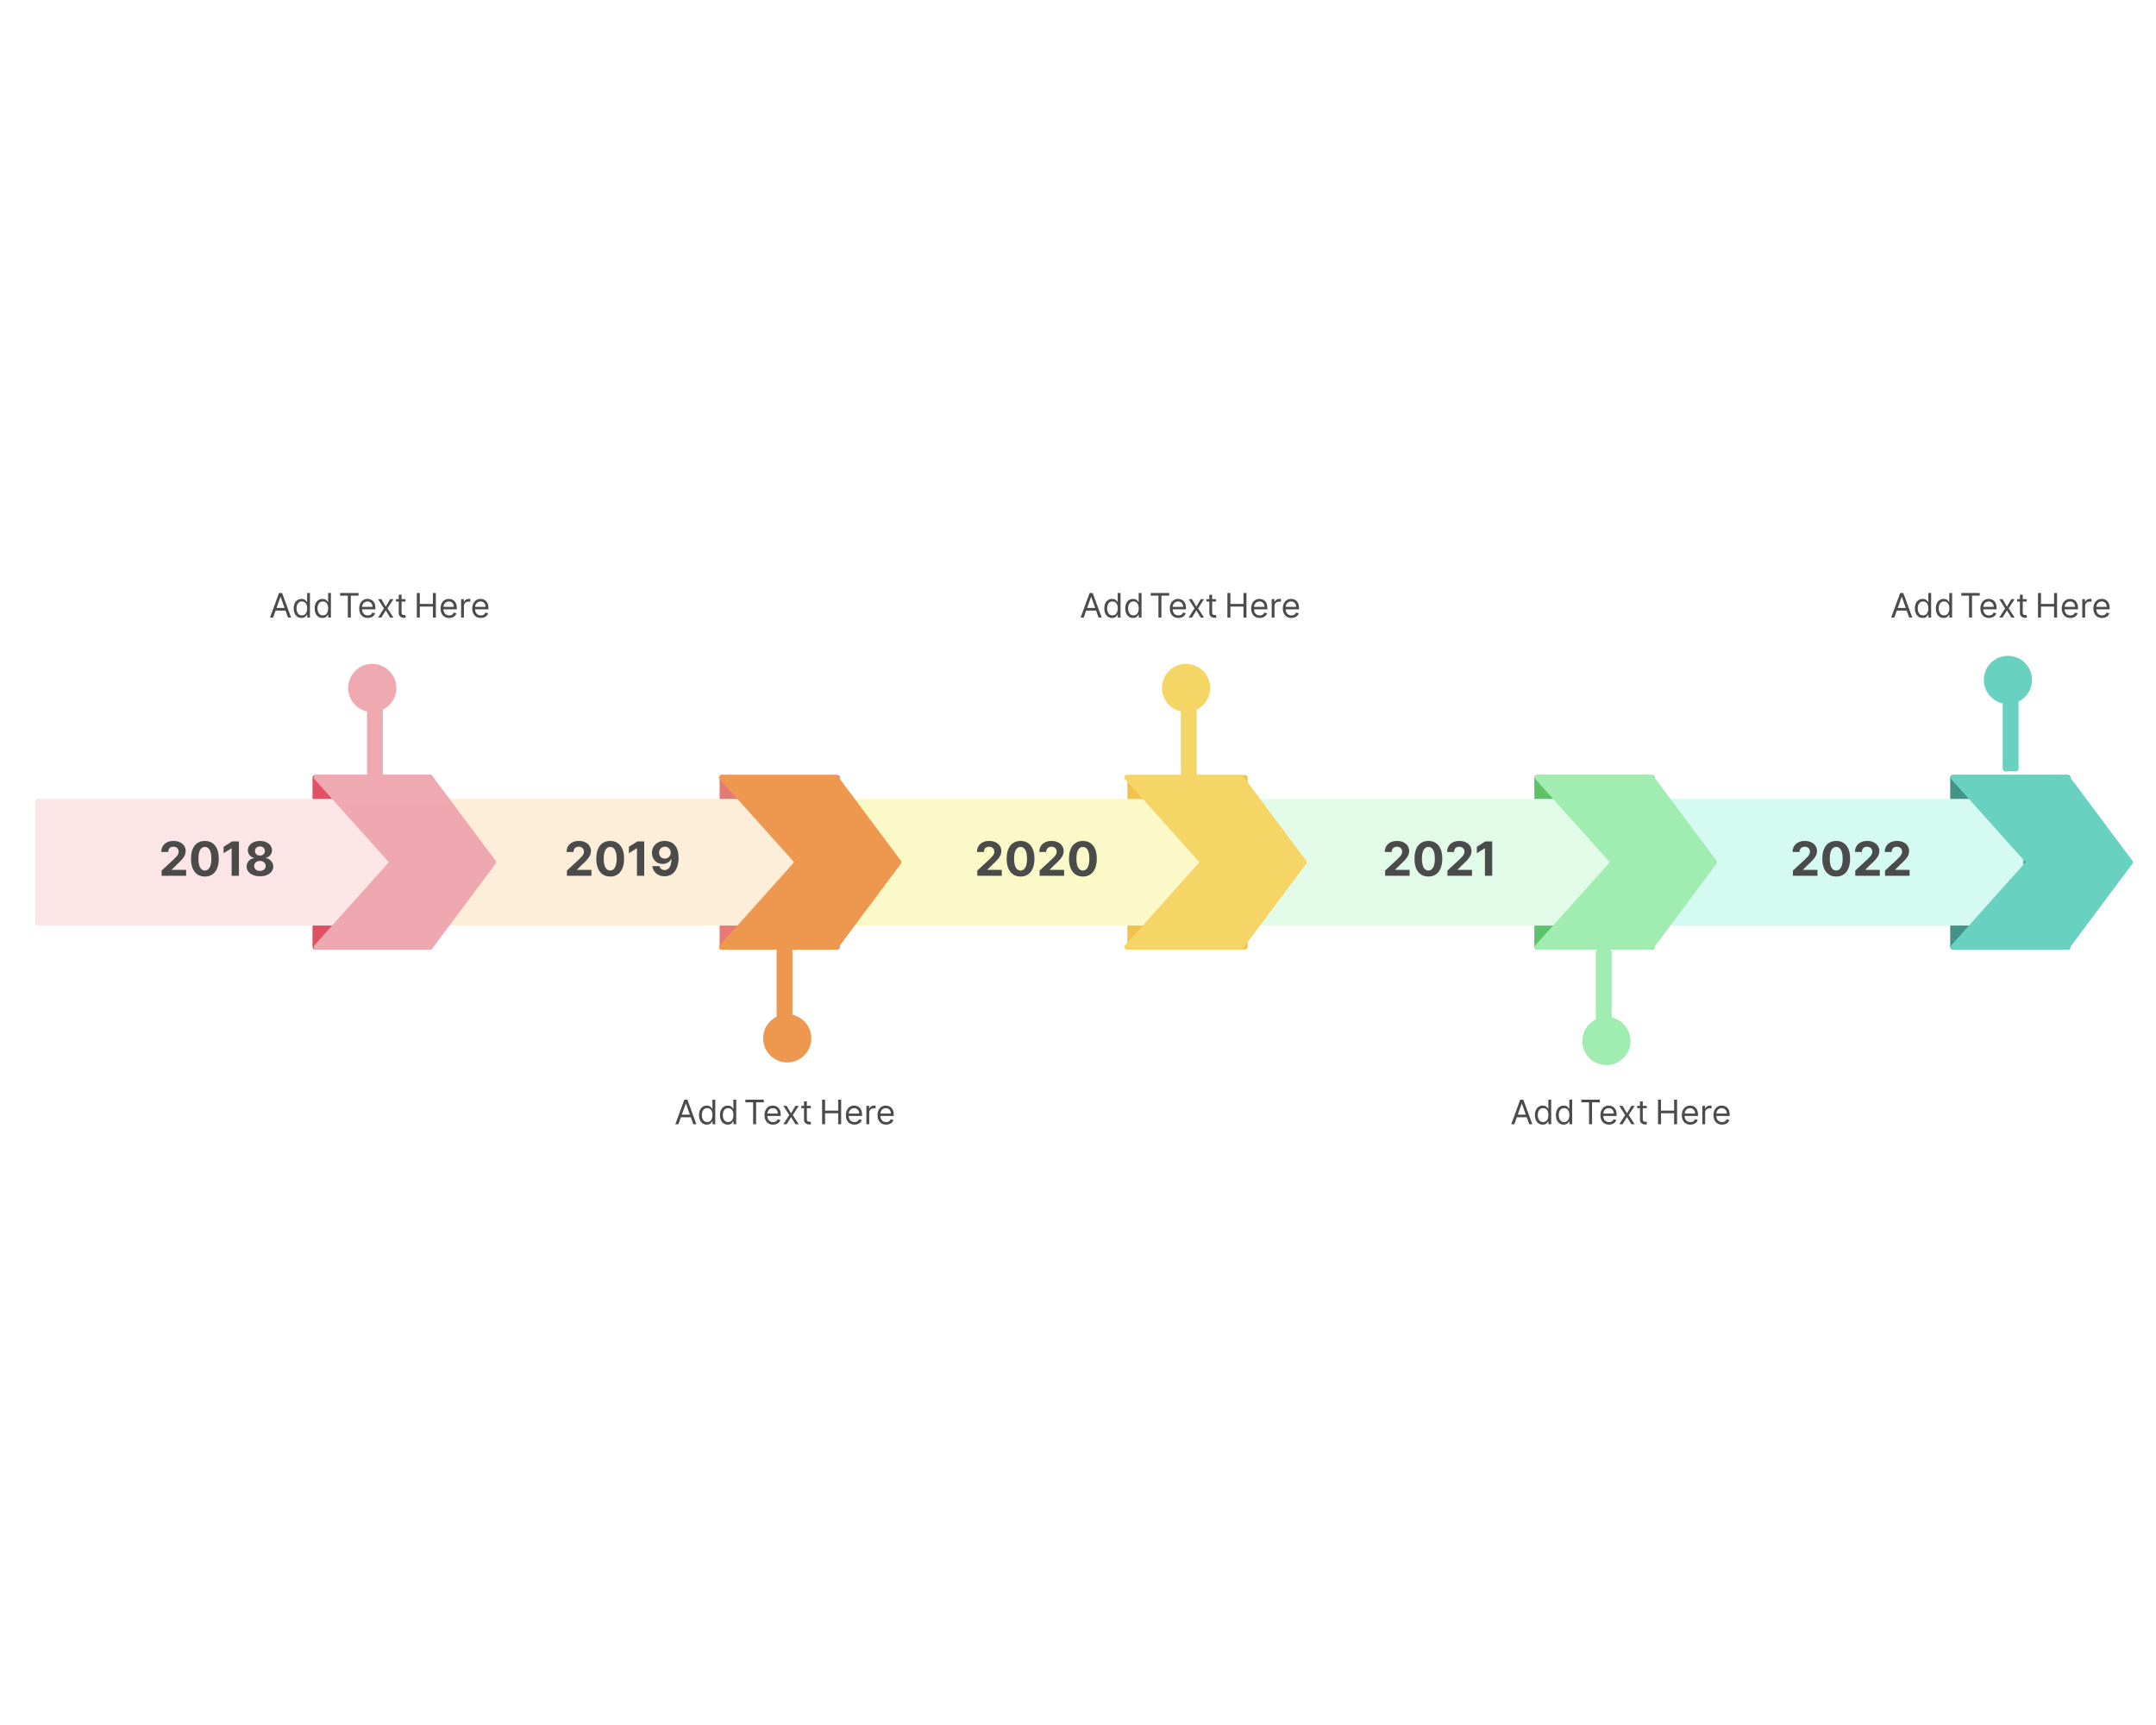 <svg width="250" height="200" viewBox="0 0 250 200" fill="none" xmlns="http://www.w3.org/2000/svg">
<rect x="0" y="0" width="250" height="200" fill="#333333" stroke="none"/>
<g clip-path="url(#clip0_29_3197)">
<rect width="250" height="200" fill="white"/>
<path d="M239.785 90.151H226.429V109.786H239.785V90.151Z" fill="#429288" stroke="#429288" stroke-width="0.587" stroke-linecap="round" stroke-linejoin="round"/>
<path d="M144.372 90.151H131.016V109.786H144.372V90.151Z" fill="#F2C14B" stroke="#F2C14B" stroke-width="0.587" stroke-linecap="round" stroke-linejoin="round"/>
<path d="M191.563 90.151H178.207V109.786H191.563V90.151Z" fill="#5EC269" stroke="#5EC269" stroke-width="0.587" stroke-linecap="round" stroke-linejoin="round"/>
<path d="M97.093 90.151H83.737V109.786H97.093V90.151Z" fill="#E77975" stroke="#E77975" stroke-width="0.587" stroke-linecap="round" stroke-linejoin="round"/>
<path d="M49.886 90.151H36.53V109.786H49.886V90.151Z" fill="#E14F62" stroke="#E14F62" stroke-width="0.587" stroke-linecap="round" stroke-linejoin="round"/>
<path d="M234.347 92.919H193.519V107.018H234.347V92.919Z" fill="#D5FAF1" stroke="#D5FAF1" stroke-width="0.587" stroke-linecap="round" stroke-linejoin="round"/>
<path d="M207.902 101.542V100.935L209.321 99.62C209.442 99.504 209.543 99.398 209.625 99.305C209.708 99.212 209.771 99.12 209.814 99.03C209.857 98.939 209.878 98.841 209.878 98.736C209.878 98.62 209.852 98.519 209.799 98.435C209.745 98.349 209.673 98.283 209.58 98.238C209.488 98.191 209.384 98.168 209.267 98.168C209.145 98.168 209.039 98.192 208.948 98.242C208.857 98.291 208.787 98.362 208.737 98.454C208.688 98.546 208.663 98.656 208.663 98.783H207.863C207.863 98.522 207.922 98.296 208.04 98.104C208.158 97.912 208.324 97.763 208.537 97.658C208.75 97.553 208.995 97.5 209.273 97.5C209.558 97.5 209.807 97.551 210.019 97.652C210.231 97.752 210.397 97.891 210.515 98.069C210.633 98.246 210.692 98.45 210.692 98.68C210.692 98.831 210.662 98.979 210.603 99.126C210.544 99.272 210.44 99.435 210.289 99.615C210.139 99.792 209.926 100.006 209.652 100.255L209.07 100.826V100.853H210.745V101.542H207.902ZM212.919 101.63C212.584 101.628 212.296 101.546 212.055 101.382C211.815 101.219 211.63 100.982 211.5 100.672C211.371 100.362 211.308 99.988 211.309 99.552C211.309 99.117 211.373 98.747 211.502 98.44C211.632 98.134 211.816 97.901 212.057 97.742C212.298 97.581 212.586 97.5 212.919 97.5C213.253 97.5 213.54 97.581 213.78 97.742C214.021 97.902 214.207 98.136 214.337 98.442C214.466 98.747 214.531 99.117 214.529 99.552C214.529 99.99 214.464 100.363 214.335 100.674C214.206 100.984 214.022 101.221 213.782 101.384C213.542 101.548 213.254 101.63 212.919 101.63ZM212.919 100.931C213.148 100.931 213.33 100.816 213.466 100.586C213.603 100.356 213.67 100.012 213.669 99.552C213.669 99.25 213.638 98.998 213.575 98.797C213.514 98.596 213.427 98.444 213.314 98.343C213.203 98.242 213.071 98.191 212.919 98.191C212.692 98.191 212.51 98.305 212.374 98.532C212.238 98.759 212.169 99.099 212.168 99.552C212.168 99.859 212.198 100.114 212.259 100.319C212.321 100.523 212.409 100.676 212.522 100.779C212.635 100.88 212.767 100.931 212.919 100.931ZM215.131 101.542V100.935L216.55 99.62C216.671 99.504 216.772 99.398 216.854 99.305C216.937 99.212 217 99.12 217.043 99.03C217.085 98.939 217.107 98.841 217.107 98.736C217.107 98.62 217.08 98.519 217.027 98.435C216.974 98.349 216.901 98.283 216.809 98.238C216.717 98.191 216.612 98.168 216.495 98.168C216.373 98.168 216.267 98.192 216.176 98.242C216.085 98.291 216.015 98.362 215.966 98.454C215.916 98.546 215.892 98.656 215.892 98.783H215.092C215.092 98.522 215.151 98.296 215.269 98.104C215.387 97.912 215.552 97.763 215.765 97.658C215.978 97.553 216.223 97.5 216.501 97.5C216.787 97.5 217.035 97.551 217.247 97.652C217.46 97.752 217.625 97.891 217.743 98.069C217.862 98.246 217.921 98.45 217.921 98.68C217.921 98.831 217.891 98.979 217.831 99.126C217.773 99.272 217.668 99.435 217.518 99.615C217.367 99.792 217.155 100.006 216.881 100.255L216.299 100.826V100.853H217.973V101.542H215.131ZM218.584 101.542V100.935L220.004 99.62C220.124 99.504 220.226 99.398 220.307 99.305C220.39 99.212 220.453 99.12 220.496 99.03C220.539 98.939 220.56 98.841 220.56 98.736C220.56 98.62 220.534 98.519 220.481 98.435C220.427 98.349 220.355 98.283 220.262 98.238C220.17 98.191 220.066 98.168 219.949 98.168C219.827 98.168 219.721 98.192 219.63 98.242C219.539 98.291 219.469 98.362 219.419 98.454C219.37 98.546 219.345 98.656 219.345 98.783H218.545C218.545 98.522 218.604 98.296 218.722 98.104C218.84 97.912 219.006 97.763 219.219 97.658C219.432 97.553 219.677 97.5 219.955 97.5C220.24 97.5 220.489 97.551 220.701 97.652C220.913 97.752 221.079 97.891 221.197 98.069C221.315 98.246 221.374 98.45 221.374 98.68C221.374 98.831 221.344 98.979 221.285 99.126C221.226 99.272 221.122 99.435 220.971 99.615C220.821 99.792 220.608 100.006 220.335 100.255L219.752 100.826V100.853H221.427V101.542H218.584Z" fill="#4B4B4B"/>
<path d="M187.057 92.919H146.229V107.018H187.057V92.919Z" fill="#E2FBE8" stroke="#E2FBE8" stroke-width="0.587" stroke-linecap="round" stroke-linejoin="round"/>
<path d="M160.612 101.542V100.935L162.031 99.62C162.152 99.504 162.253 99.398 162.335 99.305C162.418 99.212 162.481 99.12 162.524 99.03C162.567 98.939 162.588 98.841 162.588 98.736C162.588 98.62 162.561 98.519 162.508 98.435C162.455 98.349 162.382 98.283 162.29 98.238C162.198 98.191 162.093 98.168 161.977 98.168C161.855 98.168 161.748 98.192 161.657 98.242C161.566 98.291 161.496 98.362 161.447 98.454C161.398 98.546 161.373 98.656 161.373 98.783H160.573C160.573 98.522 160.632 98.296 160.75 98.104C160.868 97.912 161.034 97.763 161.247 97.658C161.459 97.553 161.705 97.5 161.983 97.5C162.268 97.5 162.517 97.551 162.728 97.652C162.941 97.752 163.107 97.891 163.225 98.069C163.343 98.246 163.402 98.45 163.402 98.68C163.402 98.831 163.372 98.979 163.312 99.126C163.254 99.272 163.149 99.435 162.999 99.615C162.848 99.792 162.636 100.006 162.362 100.255L161.78 100.826V100.853H163.454V101.542H160.612ZM165.629 101.63C165.294 101.628 165.006 101.546 164.764 101.382C164.524 101.219 164.339 100.982 164.209 100.672C164.081 100.362 164.017 99.988 164.019 99.552C164.019 99.117 164.083 98.747 164.211 98.44C164.341 98.134 164.526 97.901 164.766 97.742C165.008 97.581 165.295 97.5 165.629 97.5C165.962 97.5 166.249 97.581 166.489 97.742C166.731 97.902 166.917 98.136 167.046 98.442C167.176 98.747 167.24 99.117 167.239 99.552C167.239 99.99 167.174 100.363 167.044 100.674C166.916 100.984 166.732 101.221 166.491 101.384C166.251 101.548 165.964 101.63 165.629 101.63ZM165.629 100.931C165.857 100.931 166.04 100.816 166.176 100.586C166.312 100.356 166.38 100.012 166.378 99.552C166.378 99.25 166.347 98.998 166.285 98.797C166.224 98.596 166.137 98.444 166.024 98.343C165.912 98.242 165.781 98.191 165.629 98.191C165.402 98.191 165.22 98.305 165.084 98.532C164.947 98.759 164.879 99.099 164.877 99.552C164.877 99.859 164.908 100.114 164.969 100.319C165.031 100.523 165.119 100.676 165.232 100.779C165.345 100.88 165.477 100.931 165.629 100.931ZM167.84 101.542V100.935L169.26 99.62C169.38 99.504 169.482 99.398 169.563 99.305C169.646 99.212 169.709 99.12 169.752 99.03C169.795 98.939 169.817 98.841 169.817 98.736C169.817 98.62 169.79 98.519 169.737 98.435C169.683 98.349 169.611 98.283 169.519 98.238C169.426 98.191 169.322 98.168 169.205 98.168C169.083 98.168 168.977 98.192 168.886 98.242C168.795 98.291 168.725 98.362 168.676 98.454C168.626 98.546 168.602 98.656 168.602 98.783H167.801C167.801 98.522 167.86 98.296 167.978 98.104C168.097 97.912 168.262 97.763 168.475 97.658C168.688 97.553 168.933 97.5 169.211 97.5C169.497 97.5 169.745 97.551 169.957 97.652C170.17 97.752 170.335 97.891 170.453 98.069C170.571 98.246 170.63 98.45 170.63 98.68C170.63 98.831 170.601 98.979 170.541 99.126C170.482 99.272 170.378 99.435 170.227 99.615C170.077 99.792 169.865 100.006 169.591 100.255L169.008 100.826V100.853H170.683V101.542H167.84ZM173.029 97.555V101.542H172.186V98.355H172.162L171.249 98.927V98.18L172.236 97.555H173.029Z" fill="#4B4B4B"/>
<path d="M139.767 92.919H98.939V107.018H139.767V92.919Z" fill="#FCF9C9" stroke="#FCF9C9" stroke-width="0.587" stroke-linecap="round" stroke-linejoin="round"/>
<path d="M113.322 101.542V100.935L114.741 99.62C114.862 99.504 114.963 99.398 115.045 99.305C115.128 99.212 115.191 99.12 115.234 99.03C115.276 98.939 115.298 98.841 115.298 98.736C115.298 98.62 115.271 98.519 115.218 98.435C115.165 98.349 115.092 98.283 115 98.238C114.908 98.191 114.803 98.168 114.687 98.168C114.564 98.168 114.458 98.192 114.367 98.242C114.276 98.291 114.206 98.362 114.157 98.454C114.108 98.546 114.083 98.656 114.083 98.783H113.283C113.283 98.522 113.342 98.296 113.46 98.104C113.578 97.912 113.743 97.763 113.956 97.658C114.169 97.553 114.415 97.5 114.692 97.5C114.978 97.5 115.226 97.551 115.438 97.652C115.651 97.752 115.816 97.891 115.935 98.069C116.053 98.246 116.112 98.45 116.112 98.68C116.112 98.831 116.082 98.979 116.022 99.126C115.964 99.272 115.859 99.435 115.709 99.615C115.558 99.792 115.346 100.006 115.072 100.255L114.49 100.826V100.853H116.164V101.542H113.322ZM118.339 101.63C118.004 101.628 117.716 101.546 117.474 101.382C117.234 101.219 117.049 100.982 116.919 100.672C116.791 100.362 116.727 99.988 116.728 99.552C116.728 99.117 116.793 98.747 116.921 98.44C117.051 98.134 117.236 97.901 117.476 97.742C117.718 97.581 118.005 97.5 118.339 97.5C118.672 97.5 118.959 97.581 119.199 97.742C119.441 97.902 119.626 98.136 119.756 98.442C119.886 98.747 119.95 99.117 119.949 99.552C119.949 99.99 119.884 100.363 119.754 100.674C119.626 100.984 119.441 101.221 119.201 101.384C118.961 101.548 118.674 101.63 118.339 101.63ZM118.339 100.931C118.567 100.931 118.75 100.816 118.886 100.586C119.022 100.356 119.09 100.012 119.088 99.552C119.088 99.25 119.057 98.998 118.995 98.797C118.934 98.596 118.847 98.444 118.734 98.343C118.622 98.242 118.491 98.191 118.339 98.191C118.112 98.191 117.93 98.305 117.794 98.532C117.657 98.759 117.588 99.099 117.587 99.552C117.587 99.859 117.618 100.114 117.679 100.319C117.741 100.523 117.829 100.676 117.942 100.779C118.054 100.88 118.187 100.931 118.339 100.931ZM120.55 101.542V100.935L121.969 99.62C122.09 99.504 122.191 99.398 122.273 99.305C122.356 99.212 122.419 99.12 122.462 99.03C122.505 98.939 122.526 98.841 122.526 98.736C122.526 98.62 122.5 98.519 122.447 98.435C122.393 98.349 122.321 98.283 122.228 98.238C122.136 98.191 122.032 98.168 121.915 98.168C121.793 98.168 121.687 98.192 121.596 98.242C121.505 98.291 121.435 98.362 121.385 98.454C121.336 98.546 121.311 98.656 121.311 98.783H120.511C120.511 98.522 120.57 98.296 120.688 98.104C120.806 97.912 120.972 97.763 121.185 97.658C121.398 97.553 121.643 97.5 121.921 97.5C122.206 97.5 122.455 97.551 122.667 97.652C122.879 97.752 123.045 97.891 123.163 98.069C123.281 98.246 123.34 98.45 123.34 98.68C123.34 98.831 123.31 98.979 123.251 99.126C123.192 99.272 123.088 99.435 122.937 99.615C122.787 99.792 122.574 100.006 122.3 100.255L121.718 100.826V100.853H123.393V101.542H120.55ZM125.567 101.63C125.232 101.628 124.944 101.546 124.703 101.382C124.463 101.219 124.278 100.982 124.148 100.672C124.019 100.362 123.956 99.988 123.957 99.552C123.957 99.117 124.021 98.747 124.15 98.44C124.28 98.134 124.464 97.901 124.705 97.742C124.946 97.581 125.234 97.5 125.567 97.5C125.901 97.5 126.188 97.581 126.428 97.742C126.669 97.902 126.855 98.136 126.985 98.442C127.114 98.747 127.179 99.117 127.177 99.552C127.177 99.99 127.112 100.363 126.983 100.674C126.854 100.984 126.67 101.221 126.43 101.384C126.19 101.548 125.902 101.63 125.567 101.63ZM125.567 100.931C125.796 100.931 125.978 100.816 126.114 100.586C126.251 100.356 126.318 100.012 126.317 99.552C126.317 99.25 126.286 98.998 126.223 98.797C126.162 98.596 126.075 98.444 125.962 98.343C125.851 98.242 125.719 98.191 125.567 98.191C125.34 98.191 125.158 98.305 125.022 98.532C124.886 98.759 124.817 99.099 124.816 99.552C124.816 99.859 124.846 100.114 124.907 100.319C124.969 100.523 125.057 100.676 125.17 100.779C125.283 100.88 125.415 100.931 125.567 100.931Z" fill="#4B4B4B"/>
<path d="M92.183 92.919H51.355V107.018H92.183V92.919Z" fill="#FCEED8" stroke="#FCEED8" stroke-width="0.587" stroke-linecap="round" stroke-linejoin="round"/>
<path d="M65.738 101.542V100.935L67.157 99.62C67.278 99.504 67.379 99.398 67.461 99.305C67.544 99.212 67.607 99.12 67.65 99.03C67.693 98.939 67.714 98.841 67.714 98.736C67.714 98.62 67.687 98.519 67.634 98.435C67.581 98.349 67.508 98.283 67.416 98.238C67.324 98.191 67.219 98.168 67.103 98.168C66.981 98.168 66.874 98.192 66.783 98.242C66.692 98.291 66.622 98.362 66.573 98.454C66.524 98.546 66.499 98.656 66.499 98.783H65.699C65.699 98.522 65.758 98.296 65.876 98.104C65.994 97.912 66.16 97.763 66.373 97.658C66.585 97.553 66.831 97.5 67.109 97.5C67.394 97.5 67.643 97.551 67.854 97.652C68.067 97.752 68.233 97.891 68.351 98.069C68.469 98.246 68.528 98.45 68.528 98.68C68.528 98.831 68.498 98.979 68.438 99.126C68.38 99.272 68.275 99.435 68.125 99.615C67.974 99.792 67.762 100.006 67.488 100.255L66.906 100.826V100.853H68.581V101.542H65.738ZM70.755 101.63C70.42 101.628 70.132 101.546 69.89 101.382C69.65 101.219 69.465 100.982 69.335 100.672C69.207 100.362 69.143 99.988 69.145 99.552C69.145 99.117 69.209 98.747 69.337 98.44C69.467 98.134 69.652 97.901 69.892 97.742C70.134 97.581 70.421 97.5 70.755 97.5C71.088 97.5 71.375 97.581 71.615 97.742C71.857 97.902 72.043 98.136 72.172 98.442C72.302 98.747 72.366 99.117 72.365 99.552C72.365 99.99 72.3 100.363 72.17 100.674C72.042 100.984 71.858 101.221 71.617 101.384C71.377 101.548 71.09 101.63 70.755 101.63ZM70.755 100.931C70.983 100.931 71.166 100.816 71.302 100.586C71.438 100.356 71.506 100.012 71.504 99.552C71.504 99.25 71.473 98.998 71.411 98.797C71.35 98.596 71.263 98.444 71.15 98.343C71.038 98.242 70.907 98.191 70.755 98.191C70.528 98.191 70.346 98.305 70.21 98.532C70.073 98.759 70.005 99.099 70.003 99.552C70.003 99.859 70.034 100.114 70.095 100.319C70.157 100.523 70.245 100.676 70.358 100.779C70.471 100.88 70.603 100.931 70.755 100.931ZM74.701 97.555V101.542H73.858V98.355H73.835L72.921 98.927V98.18L73.909 97.555H74.701ZM77.092 97.5C77.297 97.5 77.494 97.534 77.683 97.603C77.874 97.672 78.044 97.782 78.194 97.932C78.344 98.083 78.463 98.283 78.55 98.532C78.638 98.78 78.683 99.084 78.684 99.445C78.684 99.784 78.646 100.086 78.569 100.352C78.494 100.617 78.386 100.842 78.244 101.028C78.103 101.214 77.932 101.355 77.732 101.453C77.532 101.549 77.309 101.597 77.062 101.597C76.796 101.597 76.561 101.545 76.358 101.443C76.154 101.339 75.99 101.198 75.865 101.02C75.742 100.841 75.667 100.64 75.641 100.417H76.472C76.505 100.562 76.573 100.675 76.677 100.756C76.781 100.835 76.909 100.874 77.062 100.874C77.322 100.874 77.519 100.761 77.654 100.535C77.789 100.308 77.857 99.997 77.859 99.603H77.831C77.772 99.72 77.691 99.82 77.59 99.905C77.489 99.988 77.373 100.052 77.242 100.097C77.112 100.143 76.973 100.166 76.827 100.166C76.592 100.166 76.382 100.11 76.198 100C76.013 99.89 75.868 99.738 75.762 99.544C75.655 99.351 75.602 99.13 75.602 98.882C75.601 98.615 75.662 98.377 75.787 98.168C75.912 97.959 76.086 97.795 76.309 97.677C76.533 97.558 76.794 97.499 77.092 97.5ZM77.097 98.162C76.966 98.162 76.85 98.193 76.747 98.255C76.646 98.318 76.565 98.401 76.505 98.507C76.447 98.612 76.418 98.729 76.42 98.859C76.42 98.99 76.448 99.108 76.505 99.213C76.564 99.317 76.643 99.4 76.743 99.463C76.844 99.524 76.96 99.554 77.09 99.554C77.187 99.554 77.277 99.536 77.36 99.5C77.443 99.463 77.515 99.413 77.576 99.35C77.639 99.285 77.687 99.21 77.722 99.126C77.757 99.041 77.775 98.952 77.775 98.857C77.774 98.731 77.744 98.616 77.685 98.51C77.627 98.405 77.546 98.321 77.444 98.257C77.341 98.194 77.226 98.162 77.097 98.162Z" fill="#4B4B4B"/>
<path d="M45.186 92.919H4.358V107.018H45.186V92.919Z" fill="#FBE5E6" stroke="#FBE5E6" stroke-width="0.587" stroke-linecap="round" stroke-linejoin="round"/>
<path d="M18.741 101.542V100.935L20.161 99.62C20.281 99.504 20.383 99.398 20.464 99.305C20.547 99.212 20.61 99.12 20.653 99.03C20.696 98.939 20.717 98.841 20.717 98.736C20.717 98.62 20.691 98.519 20.638 98.435C20.584 98.349 20.512 98.283 20.419 98.238C20.327 98.191 20.223 98.168 20.106 98.168C19.984 98.168 19.878 98.192 19.787 98.242C19.696 98.291 19.626 98.362 19.576 98.454C19.527 98.546 19.503 98.656 19.503 98.783H18.702C18.702 98.522 18.761 98.296 18.879 98.104C18.997 97.912 19.163 97.763 19.376 97.658C19.589 97.553 19.834 97.5 20.112 97.5C20.398 97.5 20.646 97.551 20.858 97.652C21.07 97.752 21.236 97.891 21.354 98.069C21.472 98.246 21.531 98.45 21.531 98.68C21.531 98.831 21.502 98.979 21.442 99.126C21.383 99.272 21.279 99.435 21.128 99.615C20.978 99.792 20.765 100.006 20.492 100.255L19.909 100.826V100.853H21.584V101.542H18.741ZM23.758 101.63C23.423 101.628 23.135 101.546 22.894 101.382C22.654 101.219 22.469 100.982 22.339 100.672C22.21 100.362 22.147 99.988 22.148 99.552C22.148 99.117 22.212 98.747 22.341 98.44C22.471 98.134 22.656 97.901 22.896 97.742C23.137 97.581 23.425 97.5 23.758 97.5C24.092 97.5 24.379 97.581 24.619 97.742C24.86 97.902 25.046 98.136 25.176 98.442C25.305 98.747 25.37 99.117 25.369 99.552C25.369 99.99 25.304 100.363 25.174 100.674C25.045 100.984 24.861 101.221 24.621 101.384C24.381 101.548 24.093 101.63 23.758 101.63ZM23.758 100.931C23.987 100.931 24.169 100.816 24.305 100.586C24.442 100.356 24.509 100.012 24.508 99.552C24.508 99.25 24.477 98.998 24.414 98.797C24.353 98.596 24.267 98.444 24.154 98.343C24.042 98.242 23.91 98.191 23.758 98.191C23.531 98.191 23.349 98.305 23.213 98.532C23.077 98.759 23.008 99.099 23.007 99.552C23.007 99.859 23.037 100.114 23.098 100.319C23.16 100.523 23.248 100.676 23.361 100.779C23.474 100.88 23.606 100.931 23.758 100.931ZM27.704 97.555V101.542H26.861V98.355H26.838L25.925 98.927V98.18L26.912 97.555H27.704ZM30.14 101.597C29.84 101.597 29.573 101.548 29.34 101.451C29.107 101.352 28.925 101.218 28.792 101.048C28.66 100.878 28.594 100.685 28.594 100.469C28.594 100.303 28.631 100.151 28.707 100.012C28.783 99.871 28.887 99.755 29.018 99.663C29.149 99.57 29.296 99.51 29.458 99.484V99.457C29.245 99.414 29.073 99.311 28.94 99.147C28.808 98.982 28.742 98.791 28.742 98.573C28.742 98.367 28.802 98.183 28.923 98.022C29.044 97.86 29.209 97.732 29.419 97.64C29.631 97.547 29.871 97.5 30.14 97.5C30.409 97.5 30.648 97.547 30.858 97.64C31.07 97.734 31.236 97.862 31.357 98.024C31.477 98.185 31.538 98.368 31.54 98.573C31.538 98.792 31.471 98.984 31.337 99.147C31.203 99.311 31.032 99.414 30.823 99.457V99.484C30.983 99.51 31.128 99.57 31.257 99.663C31.389 99.755 31.492 99.871 31.569 100.012C31.647 100.151 31.686 100.303 31.688 100.469C31.686 100.685 31.619 100.878 31.487 101.048C31.355 101.218 31.172 101.352 30.938 101.451C30.706 101.548 30.44 101.597 30.14 101.597ZM30.14 100.977C30.273 100.977 30.39 100.953 30.49 100.905C30.59 100.856 30.668 100.789 30.724 100.703C30.781 100.616 30.809 100.516 30.809 100.403C30.809 100.288 30.78 100.186 30.722 100.097C30.663 100.008 30.584 99.938 30.484 99.887C30.384 99.835 30.27 99.809 30.14 99.809C30.011 99.809 29.896 99.835 29.795 99.887C29.694 99.938 29.614 100.008 29.556 100.097C29.498 100.186 29.47 100.288 29.47 100.403C29.47 100.516 29.498 100.616 29.554 100.703C29.61 100.789 29.688 100.856 29.789 100.905C29.89 100.953 30.007 100.977 30.14 100.977ZM30.14 99.196C30.251 99.196 30.351 99.173 30.438 99.128C30.525 99.082 30.593 99.019 30.642 98.939C30.691 98.858 30.716 98.766 30.716 98.66C30.716 98.557 30.691 98.466 30.642 98.388C30.593 98.309 30.525 98.247 30.44 98.203C30.354 98.157 30.254 98.135 30.14 98.135C30.027 98.135 29.927 98.157 29.84 98.203C29.753 98.247 29.685 98.309 29.636 98.388C29.587 98.466 29.563 98.557 29.563 98.66C29.563 98.766 29.588 98.858 29.637 98.939C29.687 99.019 29.755 99.082 29.842 99.128C29.929 99.173 30.028 99.196 30.14 99.196Z" fill="#4B4B4B"/>
<path d="M36.668 90.129H49.886L57.229 99.969L49.886 109.809H36.668L45.48 99.969L36.668 90.129Z" fill="#EFA8B0" stroke="#EFA8B0" stroke-width="0.587" stroke-linecap="round" stroke-linejoin="round"/>
<path d="M83.665 90.129H96.882L104.226 99.969L96.882 109.809H83.665L92.477 99.969L83.665 90.129Z" fill="#ED974F" stroke="#ED974F" stroke-width="0.587" stroke-linecap="round" stroke-linejoin="round"/>
<path d="M130.661 90.129H143.879L151.222 99.969L143.879 109.809H130.661L139.473 99.969L130.661 90.129Z" fill="#F5D565" stroke="#F5D565" stroke-width="0.587" stroke-linecap="round" stroke-linejoin="round"/>
<path d="M178.245 90.129H191.463L198.806 99.969L191.463 109.809H178.245L187.057 99.969L178.245 90.129Z" fill="#A0ECB1" stroke="#A0ECB1" stroke-width="0.587" stroke-linecap="round" stroke-linejoin="round"/>
<path d="M44.101 78.202H42.852V90.075H44.101V78.202Z" fill="#EFA8B0" stroke="#EFA8B0" stroke-width="0.587" stroke-linecap="round" stroke-linejoin="round"/>
<path d="M43.164 82.264C44.544 82.264 45.664 81.144 45.664 79.764C45.664 78.383 44.544 77.264 43.164 77.264C41.783 77.264 40.664 78.383 40.664 79.764C40.664 81.144 41.783 82.264 43.164 82.264Z" fill="#EFA8B0" stroke="#EFA8B0" stroke-width="0.587" stroke-linecap="round" stroke-linejoin="round"/>
<path d="M66.058 63.881H21.688V93.254H66.058V63.881Z" fill="white" fill-opacity="0.01"/>
<path d="M31.67 71.602H31.308L32.354 68.754H32.71L33.756 71.602H33.395L32.543 69.204H32.521L31.67 71.602ZM31.803 70.489H33.261V70.795H31.803V70.489ZM34.962 71.646C34.784 71.646 34.627 71.601 34.49 71.511C34.354 71.421 34.248 71.293 34.171 71.128C34.094 70.962 34.055 70.766 34.055 70.539C34.055 70.315 34.094 70.12 34.171 69.955C34.248 69.79 34.355 69.663 34.492 69.573C34.629 69.483 34.788 69.438 34.968 69.438C35.106 69.438 35.216 69.461 35.297 69.507C35.379 69.553 35.441 69.605 35.483 69.663C35.527 69.721 35.561 69.768 35.585 69.805H35.613V68.754H35.941V71.602H35.624V71.274H35.585C35.561 71.312 35.527 71.362 35.482 71.421C35.438 71.479 35.374 71.532 35.291 71.578C35.209 71.624 35.099 71.646 34.962 71.646ZM35.006 71.352C35.138 71.352 35.249 71.317 35.34 71.249C35.431 71.179 35.5 71.083 35.547 70.961C35.595 70.837 35.618 70.695 35.618 70.534C35.618 70.374 35.595 70.235 35.549 70.115C35.502 69.995 35.434 69.901 35.343 69.834C35.252 69.766 35.14 69.733 35.006 69.733C34.867 69.733 34.751 69.768 34.659 69.84C34.567 69.91 34.498 70.006 34.452 70.128C34.406 70.248 34.383 70.383 34.383 70.534C34.383 70.686 34.407 70.824 34.453 70.948C34.5 71.072 34.57 71.17 34.661 71.243C34.754 71.315 34.869 71.352 35.006 71.352ZM37.394 71.646C37.216 71.646 37.059 71.601 36.923 71.511C36.787 71.421 36.68 71.293 36.603 71.128C36.526 70.962 36.488 70.766 36.488 70.539C36.488 70.315 36.526 70.12 36.603 69.955C36.68 69.79 36.787 69.663 36.924 69.573C37.062 69.483 37.22 69.438 37.4 69.438C37.539 69.438 37.649 69.461 37.73 69.507C37.811 69.553 37.873 69.605 37.916 69.663C37.959 69.721 37.993 69.768 38.017 69.805H38.045V68.754H38.373V71.602H38.056V71.274H38.017C37.993 71.312 37.959 71.362 37.914 71.421C37.87 71.479 37.806 71.532 37.724 71.578C37.641 71.624 37.532 71.646 37.394 71.646ZM37.439 71.352C37.571 71.352 37.682 71.317 37.773 71.249C37.864 71.179 37.933 71.083 37.98 70.961C38.027 70.837 38.051 70.695 38.051 70.534C38.051 70.374 38.028 70.235 37.981 70.115C37.935 69.995 37.866 69.901 37.775 69.834C37.684 69.766 37.572 69.733 37.439 69.733C37.3 69.733 37.184 69.768 37.091 69.84C36.999 69.91 36.93 70.006 36.884 70.128C36.839 70.248 36.816 70.383 36.816 70.534C36.816 70.686 36.839 70.824 36.885 70.948C36.933 71.072 37.002 71.17 37.094 71.243C37.187 71.315 37.302 71.352 37.439 71.352Z" fill="#4B4B4B"/>
<path d="M39.438 69.059V68.754H41.575V69.059H40.679V71.602H40.334V69.059H39.438ZM42.648 71.646C42.442 71.646 42.265 71.601 42.115 71.51C41.967 71.418 41.853 71.29 41.772 71.126C41.692 70.961 41.652 70.769 41.652 70.55C41.652 70.332 41.692 70.139 41.772 69.972C41.853 69.804 41.965 69.673 42.108 69.58C42.253 69.485 42.422 69.438 42.615 69.438C42.726 69.438 42.836 69.456 42.944 69.493C43.053 69.531 43.152 69.591 43.241 69.674C43.33 69.757 43.401 69.866 43.453 70.002C43.506 70.139 43.533 70.306 43.533 70.506V70.645H41.886V70.361H43.199C43.199 70.241 43.175 70.133 43.127 70.039C43.079 69.944 43.012 69.869 42.923 69.815C42.836 69.76 42.733 69.733 42.615 69.733C42.484 69.733 42.371 69.765 42.275 69.83C42.181 69.894 42.108 69.977 42.057 70.08C42.006 70.183 41.981 70.294 41.981 70.411V70.6C41.981 70.762 42.008 70.898 42.064 71.011C42.121 71.122 42.199 71.207 42.299 71.265C42.399 71.323 42.516 71.352 42.648 71.352C42.734 71.352 42.812 71.339 42.882 71.315C42.952 71.29 43.013 71.253 43.064 71.204C43.115 71.154 43.154 71.092 43.182 71.018L43.499 71.107C43.466 71.214 43.41 71.309 43.331 71.39C43.252 71.471 43.155 71.534 43.039 71.58C42.923 71.624 42.793 71.646 42.648 71.646ZM44.219 69.466L44.731 70.339L45.243 69.466H45.621L44.931 70.534L45.621 71.602H45.243L44.731 70.773L44.219 71.602H43.841L44.52 70.534L43.841 69.466H44.219ZM47.019 69.466V69.744H45.912V69.466H47.019ZM46.234 68.954H46.562V70.99C46.562 71.083 46.576 71.152 46.603 71.198C46.631 71.244 46.666 71.275 46.709 71.29C46.752 71.305 46.798 71.312 46.846 71.312C46.882 71.312 46.912 71.311 46.935 71.307C46.958 71.302 46.977 71.299 46.991 71.296L47.058 71.591C47.035 71.599 47.004 71.607 46.964 71.616C46.925 71.625 46.874 71.63 46.813 71.63C46.72 71.63 46.629 71.61 46.54 71.57C46.452 71.53 46.379 71.469 46.321 71.388C46.263 71.306 46.234 71.203 46.234 71.079V68.954Z" fill="#4B4B4B"/>
<path d="M48.333 71.602V68.754H48.677V70.022H50.196V68.754H50.541V71.602H50.196V70.328H48.677V71.602H48.333ZM52.083 71.646C51.877 71.646 51.699 71.601 51.55 71.51C51.402 71.418 51.287 71.29 51.206 71.126C51.127 70.961 51.087 70.769 51.087 70.55C51.087 70.332 51.127 70.139 51.206 69.972C51.287 69.804 51.399 69.673 51.543 69.58C51.688 69.485 51.856 69.438 52.049 69.438C52.16 69.438 52.27 69.456 52.379 69.493C52.487 69.531 52.586 69.591 52.675 69.674C52.764 69.757 52.835 69.866 52.888 70.002C52.941 70.139 52.967 70.306 52.967 70.506V70.645H51.321V70.361H52.633C52.633 70.241 52.609 70.133 52.561 70.039C52.514 69.944 52.446 69.869 52.358 69.815C52.271 69.76 52.168 69.733 52.049 69.733C51.919 69.733 51.805 69.765 51.71 69.83C51.615 69.894 51.543 69.977 51.492 70.08C51.441 70.183 51.415 70.294 51.415 70.411V70.6C51.415 70.762 51.443 70.898 51.498 71.011C51.555 71.122 51.633 71.207 51.734 71.265C51.834 71.323 51.95 71.352 52.083 71.352C52.169 71.352 52.247 71.339 52.316 71.315C52.387 71.29 52.447 71.253 52.498 71.204C52.55 71.154 52.589 71.092 52.617 71.018L52.934 71.107C52.9 71.214 52.844 71.309 52.766 71.39C52.687 71.471 52.589 71.534 52.473 71.58C52.358 71.624 52.227 71.646 52.083 71.646ZM53.466 71.602V69.466H53.783V69.788H53.806C53.845 69.683 53.915 69.597 54.017 69.531C54.119 69.465 54.234 69.432 54.362 69.432C54.386 69.432 54.416 69.433 54.453 69.434C54.489 69.434 54.516 69.436 54.535 69.438V69.772C54.523 69.769 54.498 69.765 54.458 69.759C54.419 69.753 54.378 69.749 54.334 69.749C54.23 69.749 54.138 69.771 54.056 69.815C53.975 69.857 53.911 69.917 53.864 69.993C53.818 70.068 53.795 70.154 53.795 70.25V71.602H53.466ZM55.754 71.646C55.548 71.646 55.371 71.601 55.222 71.51C55.073 71.418 54.959 71.29 54.878 71.126C54.798 70.961 54.758 70.769 54.758 70.55C54.758 70.332 54.798 70.139 54.878 69.972C54.959 69.804 55.071 69.673 55.215 69.58C55.359 69.485 55.528 69.438 55.721 69.438C55.832 69.438 55.942 69.456 56.05 69.493C56.159 69.531 56.258 69.591 56.347 69.674C56.436 69.757 56.507 69.866 56.559 70.002C56.612 70.139 56.639 70.306 56.639 70.506V70.645H54.992V70.361H56.305C56.305 70.241 56.281 70.133 56.233 70.039C56.185 69.944 56.118 69.869 56.03 69.815C55.942 69.76 55.84 69.733 55.721 69.733C55.59 69.733 55.477 69.765 55.382 69.83C55.287 69.894 55.214 69.977 55.163 70.08C55.112 70.183 55.087 70.294 55.087 70.411V70.6C55.087 70.762 55.114 70.898 55.17 71.011C55.227 71.122 55.305 71.207 55.405 71.265C55.505 71.323 55.622 71.352 55.754 71.352C55.84 71.352 55.918 71.339 55.988 71.315C56.058 71.29 56.119 71.253 56.17 71.204C56.221 71.154 56.261 71.092 56.288 71.018L56.605 71.107C56.572 71.214 56.516 71.309 56.437 71.39C56.358 71.471 56.261 71.534 56.145 71.58C56.029 71.624 55.899 71.646 55.754 71.646Z" fill="#4B4B4B"/>
<path d="M90.346 121.947H91.596V110.074H90.346V121.947Z" fill="#ED974F" stroke="#ED974F" stroke-width="0.587" stroke-linecap="round" stroke-linejoin="round"/>
<path d="M91.284 117.885C89.903 117.885 88.784 119.004 88.784 120.385C88.784 121.765 89.903 122.885 91.284 122.885C92.664 122.885 93.784 121.765 93.784 120.385C93.784 119.004 92.664 117.885 91.284 117.885Z" fill="#ED974F" stroke="#ED974F" stroke-width="0.587" stroke-linecap="round" stroke-linejoin="round"/>
<path d="M138.466 78.202H137.216V90.076H138.466V78.202Z" fill="#F5D565" stroke="#F5D565" stroke-width="0.587" stroke-linecap="round" stroke-linejoin="round"/>
<path d="M137.528 82.264C138.909 82.264 140.028 81.145 140.028 79.765C140.028 78.384 138.909 77.265 137.528 77.265C136.148 77.265 135.029 78.384 135.029 79.765C135.029 81.145 136.148 82.264 137.528 82.264Z" fill="#F5D565" stroke="#F5D565" stroke-width="0.587" stroke-linecap="round" stroke-linejoin="round"/>
<path d="M185.336 122.26H186.586V110.387H185.336V122.26Z" fill="#A0ECB1" stroke="#A0ECB1" stroke-width="0.587" stroke-linecap="round" stroke-linejoin="round"/>
<path d="M186.273 118.198C184.893 118.198 183.773 119.317 183.773 120.698C183.773 122.078 184.893 123.198 186.273 123.198C187.654 123.198 188.773 122.078 188.773 120.698C188.773 119.317 187.654 118.198 186.273 118.198Z" fill="#A0ECB1" stroke="#A0ECB1" stroke-width="0.587" stroke-linecap="round" stroke-linejoin="round"/>
<path d="M226.467 90.129H239.685L247.028 99.969L239.685 109.809H226.467L235.279 99.969L226.467 90.129Z" fill="#68D1BF" stroke="#68D1BF" stroke-width="0.587" stroke-linecap="round" stroke-linejoin="round"/>
<path d="M233.768 77.266H232.518V89.139H233.768V77.266Z" fill="#68D1BF" stroke="#68D1BF" stroke-width="0.587" stroke-linecap="round" stroke-linejoin="round"/>
<path d="M232.83 81.328C234.211 81.328 235.33 80.209 235.33 78.828C235.33 77.447 234.211 76.328 232.83 76.328C231.449 76.328 230.33 77.447 230.33 78.828C230.33 80.209 231.449 81.328 232.83 81.328Z" fill="#68D1BF" stroke="#68D1BF" stroke-width="0.587" stroke-linecap="round" stroke-linejoin="round"/>
<path d="M113.054 122.627H68.685V135.68H113.054V122.627Z" fill="white" fill-opacity="0.01"/>
<path d="M78.666 130.347H78.305L79.351 127.499H79.707L80.753 130.347H80.391L79.54 127.95H79.518L78.666 130.347ZM78.8 129.235H80.257V129.541H78.8V129.235ZM81.958 130.392C81.78 130.392 81.623 130.347 81.487 130.257C81.351 130.166 81.244 130.038 81.167 129.873C81.09 129.707 81.052 129.511 81.052 129.285C81.052 129.06 81.09 128.866 81.167 128.701C81.244 128.536 81.351 128.408 81.488 128.318C81.626 128.228 81.784 128.183 81.964 128.183C82.103 128.183 82.213 128.206 82.293 128.253C82.375 128.298 82.437 128.35 82.48 128.409C82.523 128.466 82.557 128.513 82.581 128.55H82.609V127.499H82.938V130.347H82.62V130.019H82.581C82.557 130.058 82.523 130.107 82.478 130.166C82.434 130.225 82.371 130.277 82.288 130.324C82.206 130.369 82.096 130.392 81.958 130.392ZM82.003 130.097C82.135 130.097 82.246 130.063 82.337 129.994C82.427 129.924 82.497 129.829 82.544 129.706C82.591 129.583 82.615 129.441 82.615 129.279C82.615 129.12 82.592 128.98 82.545 128.861C82.499 128.74 82.43 128.646 82.339 128.58C82.249 128.512 82.136 128.478 82.003 128.478C81.864 128.478 81.748 128.514 81.655 128.585C81.563 128.656 81.494 128.752 81.448 128.873C81.403 128.994 81.38 129.129 81.38 129.279C81.38 129.431 81.403 129.569 81.449 129.694C81.497 129.817 81.566 129.915 81.658 129.988C81.751 130.061 81.866 130.097 82.003 130.097ZM84.391 130.392C84.213 130.392 84.056 130.347 83.919 130.257C83.783 130.166 83.676 130.038 83.6 129.873C83.522 129.707 83.484 129.511 83.484 129.285C83.484 129.06 83.522 128.866 83.6 128.701C83.676 128.536 83.784 128.408 83.921 128.318C84.058 128.228 84.216 128.183 84.396 128.183C84.535 128.183 84.645 128.206 84.726 128.253C84.808 128.298 84.87 128.35 84.912 128.409C84.956 128.466 84.99 128.513 85.014 128.55H85.042V127.499H85.37V130.347H85.053V130.019H85.014C84.99 130.058 84.955 130.107 84.911 130.166C84.866 130.225 84.803 130.277 84.72 130.324C84.638 130.369 84.528 130.392 84.391 130.392ZM84.435 130.097C84.567 130.097 84.678 130.063 84.769 129.994C84.86 129.924 84.929 129.829 84.976 129.706C85.024 129.583 85.047 129.441 85.047 129.279C85.047 129.12 85.024 128.98 84.978 128.861C84.931 128.74 84.863 128.646 84.772 128.58C84.681 128.512 84.569 128.478 84.435 128.478C84.296 128.478 84.18 128.514 84.088 128.585C83.996 128.656 83.927 128.752 83.88 128.873C83.835 128.994 83.812 129.129 83.812 129.279C83.812 129.431 83.835 129.569 83.882 129.694C83.929 129.817 83.999 129.915 84.09 129.988C84.183 130.061 84.298 130.097 84.435 130.097Z" fill="#4B4B4B"/>
<path d="M86.434 127.805V127.499H88.571V127.805H87.675V130.347H87.33V127.805H86.434ZM89.644 130.392C89.439 130.392 89.261 130.346 89.112 130.256C88.963 130.164 88.849 130.036 88.768 129.872C88.689 129.707 88.649 129.515 88.649 129.296C88.649 129.077 88.689 128.884 88.768 128.717C88.849 128.55 88.961 128.419 89.105 128.325C89.249 128.231 89.418 128.183 89.611 128.183C89.722 128.183 89.832 128.202 89.941 128.239C90.049 128.276 90.148 128.336 90.237 128.42C90.326 128.502 90.397 128.612 90.45 128.748C90.502 128.884 90.529 129.052 90.529 129.251V129.39H88.882V129.107H90.195C90.195 128.986 90.171 128.879 90.123 128.784C90.076 128.69 90.008 128.615 89.92 128.56C89.833 128.505 89.73 128.478 89.611 128.478C89.48 128.478 89.367 128.511 89.272 128.575C89.177 128.639 89.104 128.723 89.053 128.826C89.002 128.929 88.977 129.039 88.977 129.157V129.346C88.977 129.507 89.005 129.644 89.06 129.756C89.117 129.867 89.195 129.952 89.295 130.011C89.395 130.068 89.512 130.097 89.644 130.097C89.731 130.097 89.808 130.085 89.878 130.061C89.948 130.036 90.009 129.999 90.06 129.95C90.111 129.899 90.151 129.837 90.178 129.763L90.496 129.852C90.462 129.96 90.406 130.054 90.327 130.136C90.248 130.217 90.151 130.28 90.035 130.325C89.919 130.37 89.789 130.392 89.644 130.392ZM91.216 128.211L91.727 129.084L92.239 128.211H92.618L91.928 129.279L92.618 130.347H92.239L91.727 129.518L91.216 130.347H90.837L91.516 129.279L90.837 128.211H91.216ZM94.015 128.211V128.489H92.908V128.211H94.015ZM93.23 127.699H93.559V129.735C93.559 129.828 93.572 129.898 93.599 129.944C93.627 129.989 93.662 130.02 93.705 130.036C93.748 130.051 93.794 130.058 93.842 130.058C93.879 130.058 93.908 130.056 93.931 130.052C93.955 130.048 93.973 130.044 93.987 130.041L94.054 130.336C94.031 130.345 94.001 130.353 93.961 130.361C93.921 130.37 93.87 130.375 93.809 130.375C93.716 130.375 93.625 130.355 93.536 130.315C93.448 130.275 93.375 130.215 93.317 130.133C93.259 130.052 93.23 129.949 93.23 129.824V127.699Z" fill="#4B4B4B"/>
<path d="M95.329 130.347V127.499H95.674V128.767H97.192V127.499H97.537V130.347H97.192V129.073H95.674V130.347H95.329ZM99.079 130.392C98.873 130.392 98.696 130.346 98.546 130.256C98.398 130.164 98.284 130.036 98.203 129.872C98.123 129.707 98.083 129.515 98.083 129.296C98.083 129.077 98.123 128.884 98.203 128.717C98.284 128.55 98.396 128.419 98.539 128.325C98.684 128.231 98.853 128.183 99.046 128.183C99.157 128.183 99.267 128.202 99.375 128.239C99.484 128.276 99.582 128.336 99.671 128.42C99.76 128.502 99.831 128.612 99.884 128.748C99.937 128.884 99.963 129.052 99.963 129.251V129.39H98.317V129.107H99.63C99.63 128.986 99.606 128.879 99.557 128.784C99.51 128.69 99.442 128.615 99.354 128.56C99.267 128.505 99.164 128.478 99.046 128.478C98.915 128.478 98.802 128.511 98.706 128.575C98.612 128.639 98.539 128.723 98.488 128.826C98.437 128.929 98.411 129.039 98.411 129.157V129.346C98.411 129.507 98.439 129.644 98.495 129.756C98.551 129.867 98.63 129.952 98.73 130.011C98.83 130.068 98.946 130.097 99.079 130.097C99.165 130.097 99.243 130.085 99.313 130.061C99.383 130.036 99.444 129.999 99.495 129.95C99.546 129.899 99.585 129.837 99.613 129.763L99.93 129.852C99.897 129.96 99.841 130.054 99.762 130.136C99.683 130.217 99.586 130.28 99.47 130.325C99.354 130.37 99.224 130.392 99.079 130.392ZM100.463 130.347V128.211H100.78V128.534H100.802C100.841 128.428 100.912 128.342 101.014 128.276C101.116 128.211 101.23 128.178 101.358 128.178C101.383 128.178 101.413 128.178 101.449 128.179C101.485 128.18 101.512 128.181 101.531 128.183V128.517C101.52 128.514 101.494 128.51 101.454 128.505C101.415 128.498 101.374 128.495 101.331 128.495C101.227 128.495 101.134 128.517 101.052 128.56C100.972 128.603 100.908 128.662 100.861 128.738C100.814 128.813 100.791 128.899 100.791 128.995V130.347H100.463ZM102.751 130.392C102.545 130.392 102.367 130.346 102.218 130.256C102.07 130.164 101.955 130.036 101.874 129.872C101.795 129.707 101.755 129.515 101.755 129.296C101.755 129.077 101.795 128.884 101.874 128.717C101.955 128.55 102.067 128.419 102.211 128.325C102.356 128.231 102.524 128.183 102.717 128.183C102.828 128.183 102.938 128.202 103.047 128.239C103.155 128.276 103.254 128.336 103.343 128.42C103.432 128.502 103.503 128.612 103.556 128.748C103.609 128.884 103.635 129.052 103.635 129.251V129.39H101.988V129.107H103.301C103.301 128.986 103.277 128.879 103.229 128.784C103.182 128.69 103.114 128.615 103.026 128.56C102.939 128.505 102.836 128.478 102.717 128.478C102.586 128.478 102.473 128.511 102.378 128.575C102.283 128.639 102.21 128.723 102.159 128.826C102.109 128.929 102.083 129.039 102.083 129.157V129.346C102.083 129.507 102.111 129.644 102.166 129.756C102.223 129.867 102.301 129.952 102.401 130.011C102.502 130.068 102.618 130.097 102.751 130.097C102.837 130.097 102.915 130.085 102.984 130.061C103.055 130.036 103.115 129.999 103.166 129.95C103.217 129.899 103.257 129.837 103.285 129.763L103.602 129.852C103.568 129.96 103.512 130.054 103.433 130.136C103.355 130.217 103.257 130.28 103.141 130.325C103.025 130.37 102.895 130.392 102.751 130.392Z" fill="#4B4B4B"/>
<path d="M160.051 63.881H115.681V93.254H160.051V63.881Z" fill="white" fill-opacity="0.01"/>
<path d="M125.663 71.602H125.301L126.347 68.754H126.703L127.749 71.602H127.387L126.536 69.204H126.514L125.663 71.602ZM125.796 70.489H127.254V70.795H125.796V70.489ZM128.955 71.646C128.777 71.646 128.62 71.601 128.483 71.511C128.347 71.421 128.24 71.293 128.163 71.128C128.086 70.962 128.048 70.766 128.048 70.539C128.048 70.315 128.086 70.12 128.163 69.955C128.24 69.79 128.347 69.663 128.485 69.573C128.622 69.483 128.78 69.438 128.96 69.438C129.099 69.438 129.209 69.461 129.29 69.507C129.371 69.553 129.434 69.605 129.476 69.663C129.52 69.721 129.554 69.768 129.578 69.805H129.606V68.754H129.934V71.602H129.617V71.274H129.578C129.554 71.312 129.519 71.362 129.475 71.421C129.43 71.479 129.367 71.532 129.284 71.578C129.202 71.624 129.092 71.646 128.955 71.646ZM128.999 71.352C129.131 71.352 129.242 71.317 129.333 71.249C129.424 71.179 129.493 71.083 129.54 70.961C129.587 70.837 129.611 70.695 129.611 70.534C129.611 70.374 129.588 70.235 129.542 70.115C129.495 69.995 129.427 69.901 129.336 69.834C129.245 69.766 129.133 69.733 128.999 69.733C128.86 69.733 128.744 69.768 128.652 69.84C128.56 69.91 128.491 70.006 128.444 70.128C128.399 70.248 128.376 70.383 128.376 70.534C128.376 70.686 128.399 70.824 128.446 70.948C128.493 71.072 128.563 71.17 128.654 71.243C128.747 71.315 128.862 71.352 128.999 71.352ZM131.387 71.646C131.209 71.646 131.052 71.601 130.916 71.511C130.779 71.421 130.673 71.293 130.596 71.128C130.519 70.962 130.48 70.766 130.48 70.539C130.48 70.315 130.519 70.12 130.596 69.955C130.673 69.79 130.78 69.663 130.917 69.573C131.054 69.483 131.213 69.438 131.393 69.438C131.532 69.438 131.642 69.461 131.722 69.507C131.804 69.553 131.866 69.605 131.909 69.663C131.952 69.721 131.986 69.768 132.01 69.805H132.038V68.754H132.366V71.602H132.049V71.274H132.01C131.986 71.312 131.952 71.362 131.907 71.421C131.863 71.479 131.799 71.532 131.717 71.578C131.634 71.624 131.524 71.646 131.387 71.646ZM131.432 71.352C131.563 71.352 131.675 71.317 131.765 71.249C131.856 71.179 131.925 71.083 131.973 70.961C132.02 70.837 132.044 70.695 132.044 70.534C132.044 70.374 132.02 70.235 131.974 70.115C131.928 69.995 131.859 69.901 131.768 69.834C131.677 69.766 131.565 69.733 131.432 69.733C131.293 69.733 131.177 69.768 131.084 69.84C130.992 69.91 130.923 70.006 130.877 70.128C130.831 70.248 130.809 70.383 130.809 70.534C130.809 70.686 130.832 70.824 130.878 70.948C130.925 71.072 130.995 71.17 131.087 71.243C131.179 71.315 131.294 71.352 131.432 71.352Z" fill="#4B4B4B"/>
<path d="M133.431 69.059V68.754H135.567V69.059H134.672V71.602H134.327V69.059H133.431ZM136.641 71.646C136.435 71.646 136.258 71.601 136.108 71.51C135.96 71.418 135.845 71.29 135.765 71.126C135.685 70.961 135.645 70.769 135.645 70.55C135.645 70.332 135.685 70.139 135.765 69.972C135.845 69.804 135.958 69.673 136.101 69.58C136.246 69.485 136.415 69.438 136.608 69.438C136.719 69.438 136.829 69.456 136.937 69.493C137.046 69.531 137.144 69.591 137.233 69.674C137.322 69.757 137.393 69.866 137.446 70.002C137.499 70.139 137.525 70.306 137.525 70.506V70.645H135.879V70.361H137.192C137.192 70.241 137.168 70.133 137.119 70.039C137.072 69.944 137.004 69.869 136.916 69.815C136.829 69.76 136.726 69.733 136.608 69.733C136.477 69.733 136.364 69.765 136.268 69.83C136.174 69.894 136.101 69.977 136.05 70.08C135.999 70.183 135.973 70.294 135.973 70.411V70.6C135.973 70.762 136.001 70.898 136.057 71.011C136.113 71.122 136.192 71.207 136.292 71.265C136.392 71.323 136.508 71.352 136.641 71.352C136.727 71.352 136.805 71.339 136.875 71.315C136.945 71.29 137.006 71.253 137.057 71.204C137.108 71.154 137.147 71.092 137.175 71.018L137.492 71.107C137.459 71.214 137.403 71.309 137.324 71.39C137.245 71.471 137.148 71.534 137.032 71.58C136.916 71.624 136.786 71.646 136.641 71.646ZM138.212 69.466L138.724 70.339L139.236 69.466H139.614L138.924 70.534L139.614 71.602H139.236L138.724 70.773L138.212 71.602H137.834L138.513 70.534L137.834 69.466H138.212ZM141.011 69.466V69.744H139.904V69.466H141.011ZM140.227 68.954H140.555V70.99C140.555 71.083 140.569 71.152 140.596 71.198C140.623 71.244 140.659 71.275 140.701 71.29C140.745 71.305 140.791 71.312 140.839 71.312C140.875 71.312 140.905 71.311 140.928 71.307C140.951 71.302 140.97 71.299 140.984 71.296L141.05 71.591C141.028 71.599 140.997 71.607 140.957 71.616C140.917 71.625 140.867 71.63 140.806 71.63C140.713 71.63 140.622 71.61 140.533 71.57C140.445 71.53 140.372 71.469 140.313 71.388C140.256 71.306 140.227 71.203 140.227 71.079V68.954Z" fill="#4B4B4B"/>
<path d="M142.325 71.602V68.754H142.67V70.022H144.189V68.754H144.534V71.602H144.189V70.328H142.67V71.602H142.325ZM146.075 71.646C145.869 71.646 145.692 71.601 145.543 71.51C145.394 71.418 145.28 71.29 145.199 71.126C145.119 70.961 145.08 70.769 145.08 70.55C145.08 70.332 145.119 70.139 145.199 69.972C145.28 69.804 145.392 69.673 145.536 69.58C145.68 69.485 145.849 69.438 146.042 69.438C146.153 69.438 146.263 69.456 146.372 69.493C146.48 69.531 146.579 69.591 146.668 69.674C146.757 69.757 146.828 69.866 146.881 70.002C146.933 70.139 146.96 70.306 146.96 70.506V70.645H145.313V70.361H146.626C146.626 70.241 146.602 70.133 146.554 70.039C146.506 69.944 146.439 69.869 146.351 69.815C146.264 69.76 146.161 69.733 146.042 69.733C145.911 69.733 145.798 69.765 145.703 69.83C145.608 69.894 145.535 69.977 145.484 70.08C145.433 70.183 145.408 70.294 145.408 70.411V70.6C145.408 70.762 145.436 70.898 145.491 71.011C145.548 71.122 145.626 71.207 145.726 71.265C145.826 71.323 145.943 71.352 146.075 71.352C146.162 71.352 146.239 71.339 146.309 71.315C146.379 71.29 146.44 71.253 146.491 71.204C146.542 71.154 146.582 71.092 146.609 71.018L146.926 71.107C146.893 71.214 146.837 71.309 146.758 71.39C146.679 71.471 146.582 71.534 146.466 71.58C146.35 71.624 146.22 71.646 146.075 71.646ZM147.459 71.602V69.466H147.776V69.788H147.798C147.837 69.683 147.908 69.597 148.01 69.531C148.112 69.465 148.227 69.432 148.355 69.432C148.379 69.432 148.409 69.433 148.445 69.434C148.481 69.434 148.509 69.436 148.527 69.438V69.772C148.516 69.769 148.491 69.765 148.451 69.759C148.412 69.753 148.371 69.749 148.327 69.749C148.223 69.749 148.13 69.771 148.049 69.815C147.968 69.857 147.904 69.917 147.857 69.993C147.811 70.068 147.787 70.154 147.787 70.25V71.602H147.459ZM149.747 71.646C149.541 71.646 149.364 71.601 149.214 71.51C149.066 71.418 148.951 71.29 148.871 71.126C148.791 70.961 148.751 70.769 148.751 70.55C148.751 70.332 148.791 70.139 148.871 69.972C148.951 69.804 149.064 69.673 149.207 69.58C149.352 69.485 149.521 69.438 149.714 69.438C149.825 69.438 149.935 69.456 150.043 69.493C150.152 69.531 150.25 69.591 150.339 69.674C150.428 69.757 150.499 69.866 150.552 70.002C150.605 70.139 150.631 70.306 150.631 70.506V70.645H148.985V70.361H150.298C150.298 70.241 150.274 70.133 150.225 70.039C150.178 69.944 150.11 69.869 150.022 69.815C149.935 69.76 149.832 69.733 149.714 69.733C149.583 69.733 149.47 69.765 149.374 69.83C149.28 69.894 149.207 69.977 149.156 70.08C149.105 70.183 149.079 70.294 149.079 70.411V70.6C149.079 70.762 149.107 70.898 149.163 71.011C149.219 71.122 149.298 71.207 149.398 71.265C149.498 71.323 149.614 71.352 149.747 71.352C149.833 71.352 149.911 71.339 149.981 71.315C150.051 71.29 150.112 71.253 150.163 71.204C150.214 71.154 150.253 71.092 150.281 71.018L150.598 71.107C150.565 71.214 150.509 71.309 150.43 71.39C150.351 71.471 150.254 71.534 150.138 71.58C150.022 71.624 149.892 71.646 149.747 71.646Z" fill="#4B4B4B"/>
<path d="M209.984 122.627H165.615V135.367H209.984V122.627Z" fill="white" fill-opacity="0.01"/>
<path d="M175.596 130.347H175.235L176.281 127.499H176.637L177.683 130.347H177.321L176.47 127.95H176.448L175.596 130.347ZM175.73 129.235H177.188V129.541H175.73V129.235ZM178.888 130.392C178.71 130.392 178.553 130.347 178.417 130.257C178.281 130.166 178.174 130.038 178.097 129.873C178.02 129.707 177.982 129.511 177.982 129.285C177.982 129.06 178.02 128.866 178.097 128.701C178.174 128.536 178.281 128.408 178.418 128.318C178.556 128.228 178.714 128.183 178.894 128.183C179.033 128.183 179.143 128.206 179.224 128.253C179.305 128.298 179.367 128.35 179.41 128.409C179.454 128.466 179.487 128.513 179.511 128.55H179.539V127.499H179.868V130.347H179.55V130.019H179.511C179.487 130.058 179.453 130.107 179.409 130.166C179.364 130.225 179.301 130.277 179.218 130.324C179.136 130.369 179.026 130.392 178.888 130.392ZM178.933 130.097C179.065 130.097 179.176 130.063 179.267 129.994C179.358 129.924 179.427 129.829 179.474 129.706C179.521 129.583 179.545 129.441 179.545 129.279C179.545 129.12 179.522 128.98 179.475 128.861C179.429 128.74 179.36 128.646 179.269 128.58C179.179 128.512 179.066 128.478 178.933 128.478C178.794 128.478 178.678 128.514 178.585 128.585C178.493 128.656 178.424 128.752 178.378 128.873C178.333 128.994 178.31 129.129 178.31 129.279C178.31 129.431 178.333 129.569 178.379 129.694C178.427 129.817 178.496 129.915 178.588 129.988C178.681 130.061 178.796 130.097 178.933 130.097ZM181.321 130.392C181.143 130.392 180.986 130.347 180.849 130.257C180.713 130.166 180.606 130.038 180.53 129.873C180.453 129.707 180.414 129.511 180.414 129.285C180.414 129.06 180.453 128.866 180.53 128.701C180.606 128.536 180.714 128.408 180.851 128.318C180.988 128.228 181.147 128.183 181.326 128.183C181.465 128.183 181.575 128.206 181.656 128.253C181.738 128.298 181.8 128.35 181.842 128.409C181.886 128.466 181.92 128.513 181.944 128.55H181.972V127.499H182.3V130.347H181.983V130.019H181.944C181.92 130.058 181.886 130.107 181.841 130.166C181.796 130.225 181.733 130.277 181.65 130.324C181.568 130.369 181.458 130.392 181.321 130.392ZM181.365 130.097C181.497 130.097 181.608 130.063 181.699 129.994C181.79 129.924 181.859 129.829 181.906 129.706C181.954 129.583 181.977 129.441 181.977 129.279C181.977 129.12 181.954 128.98 181.908 128.861C181.861 128.74 181.793 128.646 181.702 128.58C181.611 128.512 181.499 128.478 181.365 128.478C181.226 128.478 181.11 128.514 181.018 128.585C180.926 128.656 180.857 128.752 180.81 128.873C180.765 128.994 180.742 129.129 180.742 129.279C180.742 129.431 180.765 129.569 180.812 129.694C180.859 129.817 180.929 129.915 181.02 129.988C181.113 130.061 181.228 130.097 181.365 130.097Z" fill="#4B4B4B"/>
<path d="M183.365 127.805V127.499H185.501V127.805H184.605V130.347H184.26V127.805H183.365ZM186.575 130.392C186.369 130.392 186.191 130.346 186.042 130.256C185.894 130.164 185.779 130.036 185.698 129.872C185.619 129.707 185.579 129.515 185.579 129.296C185.579 129.077 185.619 128.884 185.698 128.717C185.779 128.55 185.891 128.419 186.035 128.325C186.18 128.231 186.348 128.183 186.541 128.183C186.652 128.183 186.762 128.202 186.871 128.239C186.979 128.276 187.078 128.336 187.167 128.42C187.256 128.502 187.327 128.612 187.38 128.748C187.433 128.884 187.459 129.052 187.459 129.251V129.39H185.812V129.107H187.125C187.125 128.986 187.101 128.879 187.053 128.784C187.006 128.69 186.938 128.615 186.85 128.56C186.763 128.505 186.66 128.478 186.541 128.478C186.41 128.478 186.297 128.511 186.202 128.575C186.107 128.639 186.034 128.723 185.983 128.826C185.932 128.929 185.907 129.039 185.907 129.157V129.346C185.907 129.507 185.935 129.644 185.99 129.756C186.047 129.867 186.125 129.952 186.225 130.011C186.326 130.068 186.442 130.097 186.575 130.097C186.661 130.097 186.739 130.085 186.808 130.061C186.879 130.036 186.939 129.999 186.99 129.95C187.041 129.899 187.081 129.837 187.109 129.763L187.426 129.852C187.392 129.96 187.336 130.054 187.257 130.136C187.179 130.217 187.081 130.28 186.965 130.325C186.849 130.37 186.719 130.392 186.575 130.392ZM188.146 128.211L188.658 129.084L189.169 128.211H189.548L188.858 129.279L189.548 130.347H189.169L188.658 129.518L188.146 130.347H187.767L188.446 129.279L187.767 128.211H188.146ZM190.945 128.211V128.489H189.838V128.211H190.945ZM190.161 127.699H190.489V129.735C190.489 129.828 190.502 129.898 190.529 129.944C190.557 129.989 190.592 130.02 190.635 130.036C190.678 130.051 190.724 130.058 190.773 130.058C190.809 130.058 190.838 130.056 190.862 130.052C190.885 130.048 190.903 130.044 190.917 130.041L190.984 130.336C190.962 130.345 190.931 130.353 190.891 130.361C190.851 130.37 190.8 130.375 190.739 130.375C190.646 130.375 190.556 130.355 190.467 130.315C190.379 130.275 190.305 130.215 190.247 130.133C190.189 130.052 190.161 129.949 190.161 129.824V127.699Z" fill="#4B4B4B"/>
<path d="M192.259 130.347V127.499H192.604V128.767H194.122V127.499H194.467V130.347H194.122V129.073H192.604V130.347H192.259ZM196.009 130.392C195.803 130.392 195.626 130.346 195.476 130.256C195.328 130.164 195.214 130.036 195.133 129.872C195.053 129.707 195.013 129.515 195.013 129.296C195.013 129.077 195.053 128.884 195.133 128.717C195.214 128.55 195.326 128.419 195.469 128.325C195.614 128.231 195.783 128.183 195.976 128.183C196.087 128.183 196.197 128.202 196.305 128.239C196.414 128.276 196.512 128.336 196.601 128.42C196.69 128.502 196.761 128.612 196.814 128.748C196.867 128.884 196.894 129.052 196.894 129.251V129.39H195.247V129.107H196.56C196.56 128.986 196.536 128.879 196.487 128.784C196.44 128.69 196.372 128.615 196.284 128.56C196.197 128.505 196.094 128.478 195.976 128.478C195.845 128.478 195.732 128.511 195.636 128.575C195.542 128.639 195.469 128.723 195.418 128.826C195.367 128.929 195.341 129.039 195.341 129.157V129.346C195.341 129.507 195.369 129.644 195.425 129.756C195.481 129.867 195.56 129.952 195.66 130.011C195.76 130.068 195.876 130.097 196.009 130.097C196.095 130.097 196.173 130.085 196.243 130.061C196.313 130.036 196.374 129.999 196.425 129.95C196.476 129.899 196.515 129.837 196.543 129.763L196.86 129.852C196.827 129.96 196.771 130.054 196.692 130.136C196.613 130.217 196.516 130.28 196.4 130.325C196.284 130.37 196.154 130.392 196.009 130.392ZM197.393 130.347V128.211H197.71V128.534H197.732C197.771 128.428 197.842 128.342 197.944 128.276C198.046 128.211 198.161 128.178 198.288 128.178C198.313 128.178 198.343 128.178 198.379 128.179C198.415 128.18 198.442 128.181 198.461 128.183V128.517C198.45 128.514 198.424 128.51 198.384 128.505C198.345 128.498 198.304 128.495 198.261 128.495C198.157 128.495 198.064 128.517 197.983 128.56C197.902 128.603 197.838 128.662 197.791 128.738C197.744 128.813 197.721 128.899 197.721 128.995V130.347H197.393ZM199.681 130.392C199.475 130.392 199.297 130.346 199.148 130.256C199 130.164 198.885 130.036 198.804 129.872C198.725 129.707 198.685 129.515 198.685 129.296C198.685 129.077 198.725 128.884 198.804 128.717C198.885 128.55 198.997 128.419 199.141 128.325C199.286 128.231 199.454 128.183 199.647 128.183C199.759 128.183 199.868 128.202 199.977 128.239C200.085 128.276 200.184 128.336 200.273 128.42C200.362 128.502 200.433 128.612 200.486 128.748C200.539 128.884 200.565 129.052 200.565 129.251V129.39H198.918V129.107H200.231C200.231 128.986 200.207 128.879 200.159 128.784C200.112 128.69 200.044 128.615 199.956 128.56C199.869 128.505 199.766 128.478 199.647 128.478C199.517 128.478 199.403 128.511 199.308 128.575C199.213 128.639 199.141 128.723 199.09 128.826C199.039 128.929 199.013 129.039 199.013 129.157V129.346C199.013 129.507 199.041 129.644 199.097 129.756C199.153 129.867 199.231 129.952 199.332 130.011C199.432 130.068 199.548 130.097 199.681 130.097C199.767 130.097 199.845 130.085 199.914 130.061C199.985 130.036 200.045 129.999 200.096 129.95C200.147 129.899 200.187 129.837 200.215 129.763L200.532 129.852C200.498 129.96 200.442 130.054 200.363 130.136C200.285 130.217 200.187 130.28 200.071 130.325C199.956 130.37 199.825 130.392 199.681 130.392Z" fill="#4B4B4B"/>
<path d="M254.044 63.881H209.674V93.254H254.044V63.881Z" fill="white" fill-opacity="0.01"/>
<path d="M219.656 71.602H219.294L220.34 68.754H220.696L221.742 71.602H221.38L220.529 69.204H220.507L219.656 71.602ZM219.789 70.489H221.247V70.795H219.789V70.489ZM222.948 71.646C222.77 71.646 222.613 71.601 222.476 71.511C222.34 71.421 222.233 71.293 222.156 71.128C222.079 70.962 222.041 70.766 222.041 70.539C222.041 70.315 222.079 70.12 222.156 69.955C222.233 69.79 222.34 69.663 222.478 69.573C222.615 69.483 222.773 69.438 222.953 69.438C223.092 69.438 223.202 69.461 223.283 69.507C223.365 69.553 223.427 69.605 223.469 69.663C223.513 69.721 223.547 69.768 223.571 69.805H223.599V68.754H223.927V71.602H223.61V71.274H223.571C223.547 71.312 223.512 71.362 223.468 71.421C223.423 71.479 223.36 71.532 223.277 71.578C223.195 71.624 223.085 71.646 222.948 71.646ZM222.992 71.352C223.124 71.352 223.235 71.317 223.326 71.249C223.417 71.179 223.486 71.083 223.533 70.961C223.581 70.837 223.604 70.695 223.604 70.534C223.604 70.374 223.581 70.235 223.535 70.115C223.488 69.995 223.42 69.901 223.329 69.834C223.238 69.766 223.126 69.733 222.992 69.733C222.853 69.733 222.737 69.768 222.645 69.84C222.553 69.91 222.484 70.006 222.437 70.128C222.392 70.248 222.369 70.383 222.369 70.534C222.369 70.686 222.392 70.824 222.439 70.948C222.486 71.072 222.556 71.17 222.647 71.243C222.74 71.315 222.855 71.352 222.992 71.352ZM225.38 71.646C225.202 71.646 225.045 71.601 224.909 71.511C224.772 71.421 224.666 71.293 224.589 71.128C224.512 70.962 224.473 70.766 224.473 70.539C224.473 70.315 224.512 70.12 224.589 69.955C224.666 69.79 224.773 69.663 224.91 69.573C225.047 69.483 225.206 69.438 225.386 69.438C225.525 69.438 225.635 69.461 225.715 69.507C225.797 69.553 225.859 69.605 225.902 69.663C225.945 69.721 225.979 69.768 226.003 69.805H226.031V68.754H226.359V71.602H226.042V71.274H226.003C225.979 71.312 225.945 71.362 225.9 71.421C225.856 71.479 225.792 71.532 225.71 71.578C225.627 71.624 225.517 71.646 225.38 71.646ZM225.425 71.352C225.556 71.352 225.668 71.317 225.758 71.249C225.849 71.179 225.918 71.083 225.966 70.961C226.013 70.837 226.037 70.695 226.037 70.534C226.037 70.374 226.013 70.235 225.967 70.115C225.921 69.995 225.852 69.901 225.761 69.834C225.67 69.766 225.558 69.733 225.425 69.733C225.286 69.733 225.17 69.768 225.077 69.84C224.985 69.91 224.916 70.006 224.87 70.128C224.824 70.248 224.802 70.383 224.802 70.534C224.802 70.686 224.825 70.824 224.871 70.948C224.918 71.072 224.988 71.17 225.08 71.243C225.172 71.315 225.287 71.352 225.425 71.352Z" fill="#4B4B4B"/>
<path d="M227.424 69.059V68.754H229.56V69.059H228.665V71.602H228.32V69.059H227.424ZM230.634 71.646C230.428 71.646 230.251 71.601 230.101 71.51C229.953 71.418 229.838 71.29 229.758 71.126C229.678 70.961 229.638 70.769 229.638 70.55C229.638 70.332 229.678 70.139 229.758 69.972C229.838 69.804 229.951 69.673 230.094 69.58C230.239 69.485 230.408 69.438 230.601 69.438C230.712 69.438 230.822 69.456 230.93 69.493C231.039 69.531 231.137 69.591 231.226 69.674C231.315 69.757 231.386 69.866 231.439 70.002C231.492 70.139 231.519 70.306 231.519 70.506V70.645H229.872V70.361H231.185C231.185 70.241 231.161 70.133 231.112 70.039C231.065 69.944 230.997 69.869 230.909 69.815C230.822 69.76 230.719 69.733 230.601 69.733C230.47 69.733 230.357 69.765 230.261 69.83C230.167 69.894 230.094 69.977 230.043 70.08C229.992 70.183 229.966 70.294 229.966 70.411V70.6C229.966 70.762 229.994 70.898 230.05 71.011C230.106 71.122 230.185 71.207 230.285 71.265C230.385 71.323 230.501 71.352 230.634 71.352C230.72 71.352 230.798 71.339 230.868 71.315C230.938 71.29 230.999 71.253 231.05 71.204C231.101 71.154 231.14 71.092 231.168 71.018L231.485 71.107C231.452 71.214 231.396 71.309 231.317 71.39C231.238 71.471 231.141 71.534 231.025 71.58C230.909 71.624 230.779 71.646 230.634 71.646ZM232.205 69.466L232.717 70.339L233.229 69.466H233.607L232.917 70.534L233.607 71.602H233.229L232.717 70.773L232.205 71.602H231.827L232.506 70.534L231.827 69.466H232.205ZM235.004 69.466V69.744H233.897V69.466H235.004ZM234.22 68.954H234.548V70.99C234.548 71.083 234.562 71.152 234.589 71.198C234.616 71.244 234.652 71.275 234.694 71.29C234.738 71.305 234.784 71.312 234.832 71.312C234.868 71.312 234.898 71.311 234.921 71.307C234.944 71.302 234.963 71.299 234.977 71.296L235.043 71.591C235.021 71.599 234.99 71.607 234.95 71.616C234.91 71.625 234.86 71.63 234.799 71.63C234.706 71.63 234.615 71.61 234.526 71.57C234.438 71.53 234.365 71.469 234.306 71.388C234.249 71.306 234.22 71.203 234.22 71.079V68.954Z" fill="#4B4B4B"/>
<path d="M236.318 71.602V68.754H236.663V70.022H238.182V68.754H238.527V71.602H238.182V70.328H236.663V71.602H236.318ZM240.068 71.646C239.863 71.646 239.685 71.601 239.536 71.51C239.387 71.418 239.273 71.29 239.192 71.126C239.113 70.961 239.073 70.769 239.073 70.55C239.073 70.332 239.113 70.139 239.192 69.972C239.273 69.804 239.385 69.673 239.529 69.58C239.673 69.485 239.842 69.438 240.035 69.438C240.146 69.438 240.256 69.456 240.365 69.493C240.473 69.531 240.572 69.591 240.661 69.674C240.75 69.757 240.821 69.866 240.874 70.002C240.927 70.139 240.953 70.306 240.953 70.506V70.645H239.306V70.361H240.619C240.619 70.241 240.595 70.133 240.547 70.039C240.5 69.944 240.432 69.869 240.344 69.815C240.257 69.76 240.154 69.733 240.035 69.733C239.904 69.733 239.791 69.765 239.696 69.83C239.601 69.894 239.528 69.977 239.477 70.08C239.426 70.183 239.401 70.294 239.401 70.411V70.6C239.401 70.762 239.429 70.898 239.484 71.011C239.541 71.122 239.619 71.207 239.719 71.265C239.82 71.323 239.936 71.352 240.068 71.352C240.155 71.352 240.233 71.339 240.302 71.315C240.373 71.29 240.433 71.253 240.484 71.204C240.535 71.154 240.575 71.092 240.603 71.018L240.92 71.107C240.886 71.214 240.83 71.309 240.751 71.39C240.673 71.471 240.575 71.534 240.459 71.58C240.343 71.624 240.213 71.646 240.068 71.646ZM241.452 71.602V69.466H241.769V69.788H241.792C241.831 69.683 241.901 69.597 242.003 69.531C242.105 69.465 242.22 69.432 242.348 69.432C242.372 69.432 242.402 69.433 242.438 69.434C242.474 69.434 242.502 69.436 242.52 69.438V69.772C242.509 69.769 242.484 69.765 242.444 69.759C242.405 69.753 242.364 69.749 242.32 69.749C242.216 69.749 242.124 69.771 242.042 69.815C241.961 69.857 241.897 69.917 241.85 69.993C241.804 70.068 241.78 70.154 241.78 70.25V71.602H241.452ZM243.74 71.646C243.534 71.646 243.357 71.601 243.207 71.51C243.059 71.418 242.945 71.29 242.864 71.126C242.784 70.961 242.744 70.769 242.744 70.55C242.744 70.332 242.784 70.139 242.864 69.972C242.945 69.804 243.057 69.673 243.2 69.58C243.345 69.485 243.514 69.438 243.707 69.438C243.818 69.438 243.928 69.456 244.036 69.493C244.145 69.531 244.244 69.591 244.333 69.674C244.422 69.757 244.492 69.866 244.545 70.002C244.598 70.139 244.625 70.306 244.625 70.506V70.645H242.978V70.361H244.291C244.291 70.241 244.267 70.133 244.218 70.039C244.171 69.944 244.104 69.869 244.015 69.815C243.928 69.76 243.825 69.733 243.707 69.733C243.576 69.733 243.463 69.765 243.367 69.83C243.273 69.894 243.2 69.977 243.149 70.08C243.098 70.183 243.073 70.294 243.073 70.411V70.6C243.073 70.762 243.1 70.898 243.156 71.011C243.213 71.122 243.291 71.207 243.391 71.265C243.491 71.323 243.607 71.352 243.74 71.352C243.826 71.352 243.904 71.339 243.974 71.315C244.044 71.29 244.105 71.253 244.156 71.204C244.207 71.154 244.246 71.092 244.274 71.018L244.591 71.107C244.558 71.214 244.502 71.309 244.423 71.39C244.344 71.471 244.247 71.534 244.131 71.58C244.015 71.624 243.885 71.646 243.74 71.646Z" fill="#4B4B4B"/>
</g>
<defs>
<clipPath id="clip0_29_3197">
<rect width="250" height="200" fill="white"/>
</clipPath>
</defs>
</svg>
